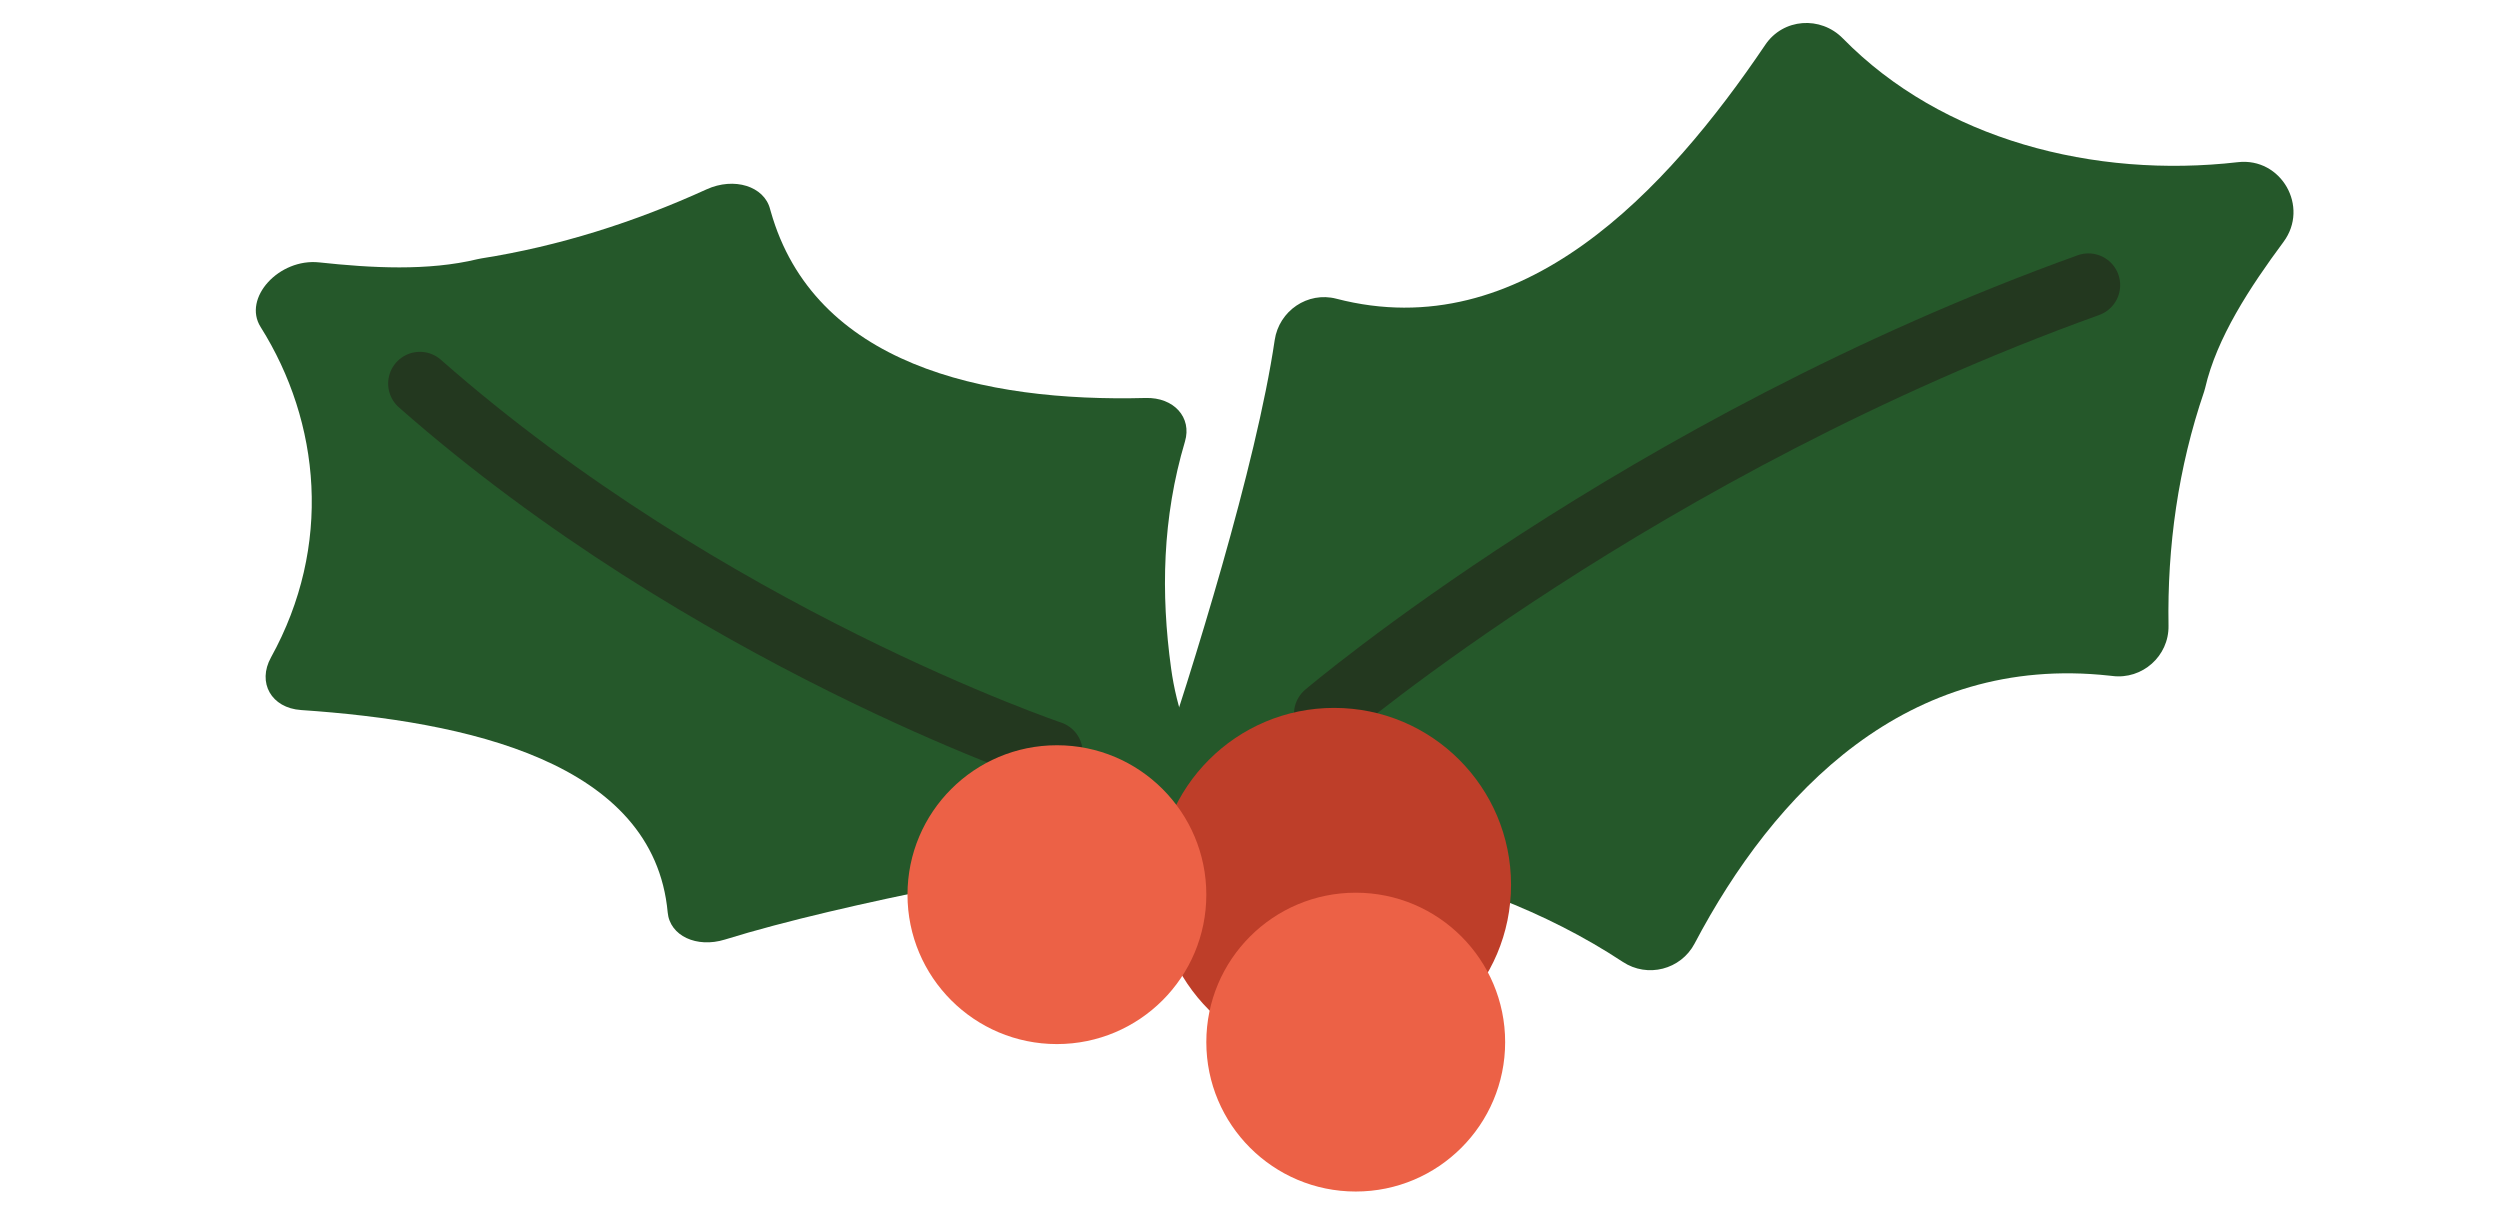 <?xml version="1.0" encoding="UTF-8"?><svg id="Layer_1" xmlns="http://www.w3.org/2000/svg" width="1024" height="504.147" viewBox="0 0 1024 504.147"><defs><style>.cls-1{fill:#be3e29;}.cls-2{fill:#25582a;}.cls-3{fill:none;stroke:#23381f;stroke-linecap:round;stroke-linejoin:round;stroke-width:26px;}.cls-4{fill:#ec6146;}</style></defs><path class="cls-2" d="M754.848,15.743c40.711,41.529,103.008,57.435,161.778,50.686,17.781-2.042,29.361,18.259,18.705,32.64-13.814,18.643-27.365,39.322-32.1,59.84-.121.524-.265,1.038-.439,1.547-10.608,31.061-15.114,63.335-14.57,95.861.207,12.401-10.751,22.143-23.051,20.553-.466-.06-.846-.102-1.123-.12-83.02-9.09-137.349,47.872-169.948,109.736-5.633,10.69-19.285,14.173-29.372,7.521-32.037-21.123-68.253-34.147-106.531-42.64-20.393-4.532-42.456-5.924-63.304-3.038-15.081,2.088-27.098-12.423-22.262-26.859,16.084-48.014,41.883-130.65,49.481-182.15,1.772-12.01,13.51-20.021,25.259-16.965,75.914,19.75,135.261-44.102,175.698-104.018,7.317-10.842,22.622-11.934,31.779-2.593h0Z"/><path class="cls-3" d="M543.006,292.424s129.093-109.668,312.412-175.631"/><path class="cls-2" d="M110.986,269.3c25.264-45.666,20.323-96.34-4.245-135.376-7.434-11.811,7.521-28.221,24.016-26.447,21.384,2.3,44.55,3.592,64.808-1.315.517-.125,1.033-.23,1.553-.312,31.746-4.984,62.691-14.793,92.288-28.29,11.284-5.146,23.629-1.288,26.023,8.093.091.355.172.642.242.847,17.664,62.65,86.795,78.289,153.612,76.512,11.546-.307,19.006,7.989,16.076,17.837-9.305,31.277-9.889,62.259-5.681,92.879,2.235,16.316,7.866,32.553,17.032,46.202,6.63,9.873-2.888,24.261-17.613,26.644-48.974,7.927-132.672,22.908-182.181,38.27-11.545,3.582-22.551-1.528-23.43-11.108-5.684-61.898-82.692-78.325-150.18-82.902-12.212-.828-18.001-11.262-12.319-21.534h0Z"/><path class="cls-3" d="M430.49,308.28s-140.764-47.512-258.503-151.17"/><circle class="cls-1" cx="546.45" cy="362.429" r="72.473"/><circle class="cls-4" cx="432.908" cy="366.455" r="61.2"/><circle class="cls-4" cx="555.308" cy="426.849" r="61.2"/></svg>
